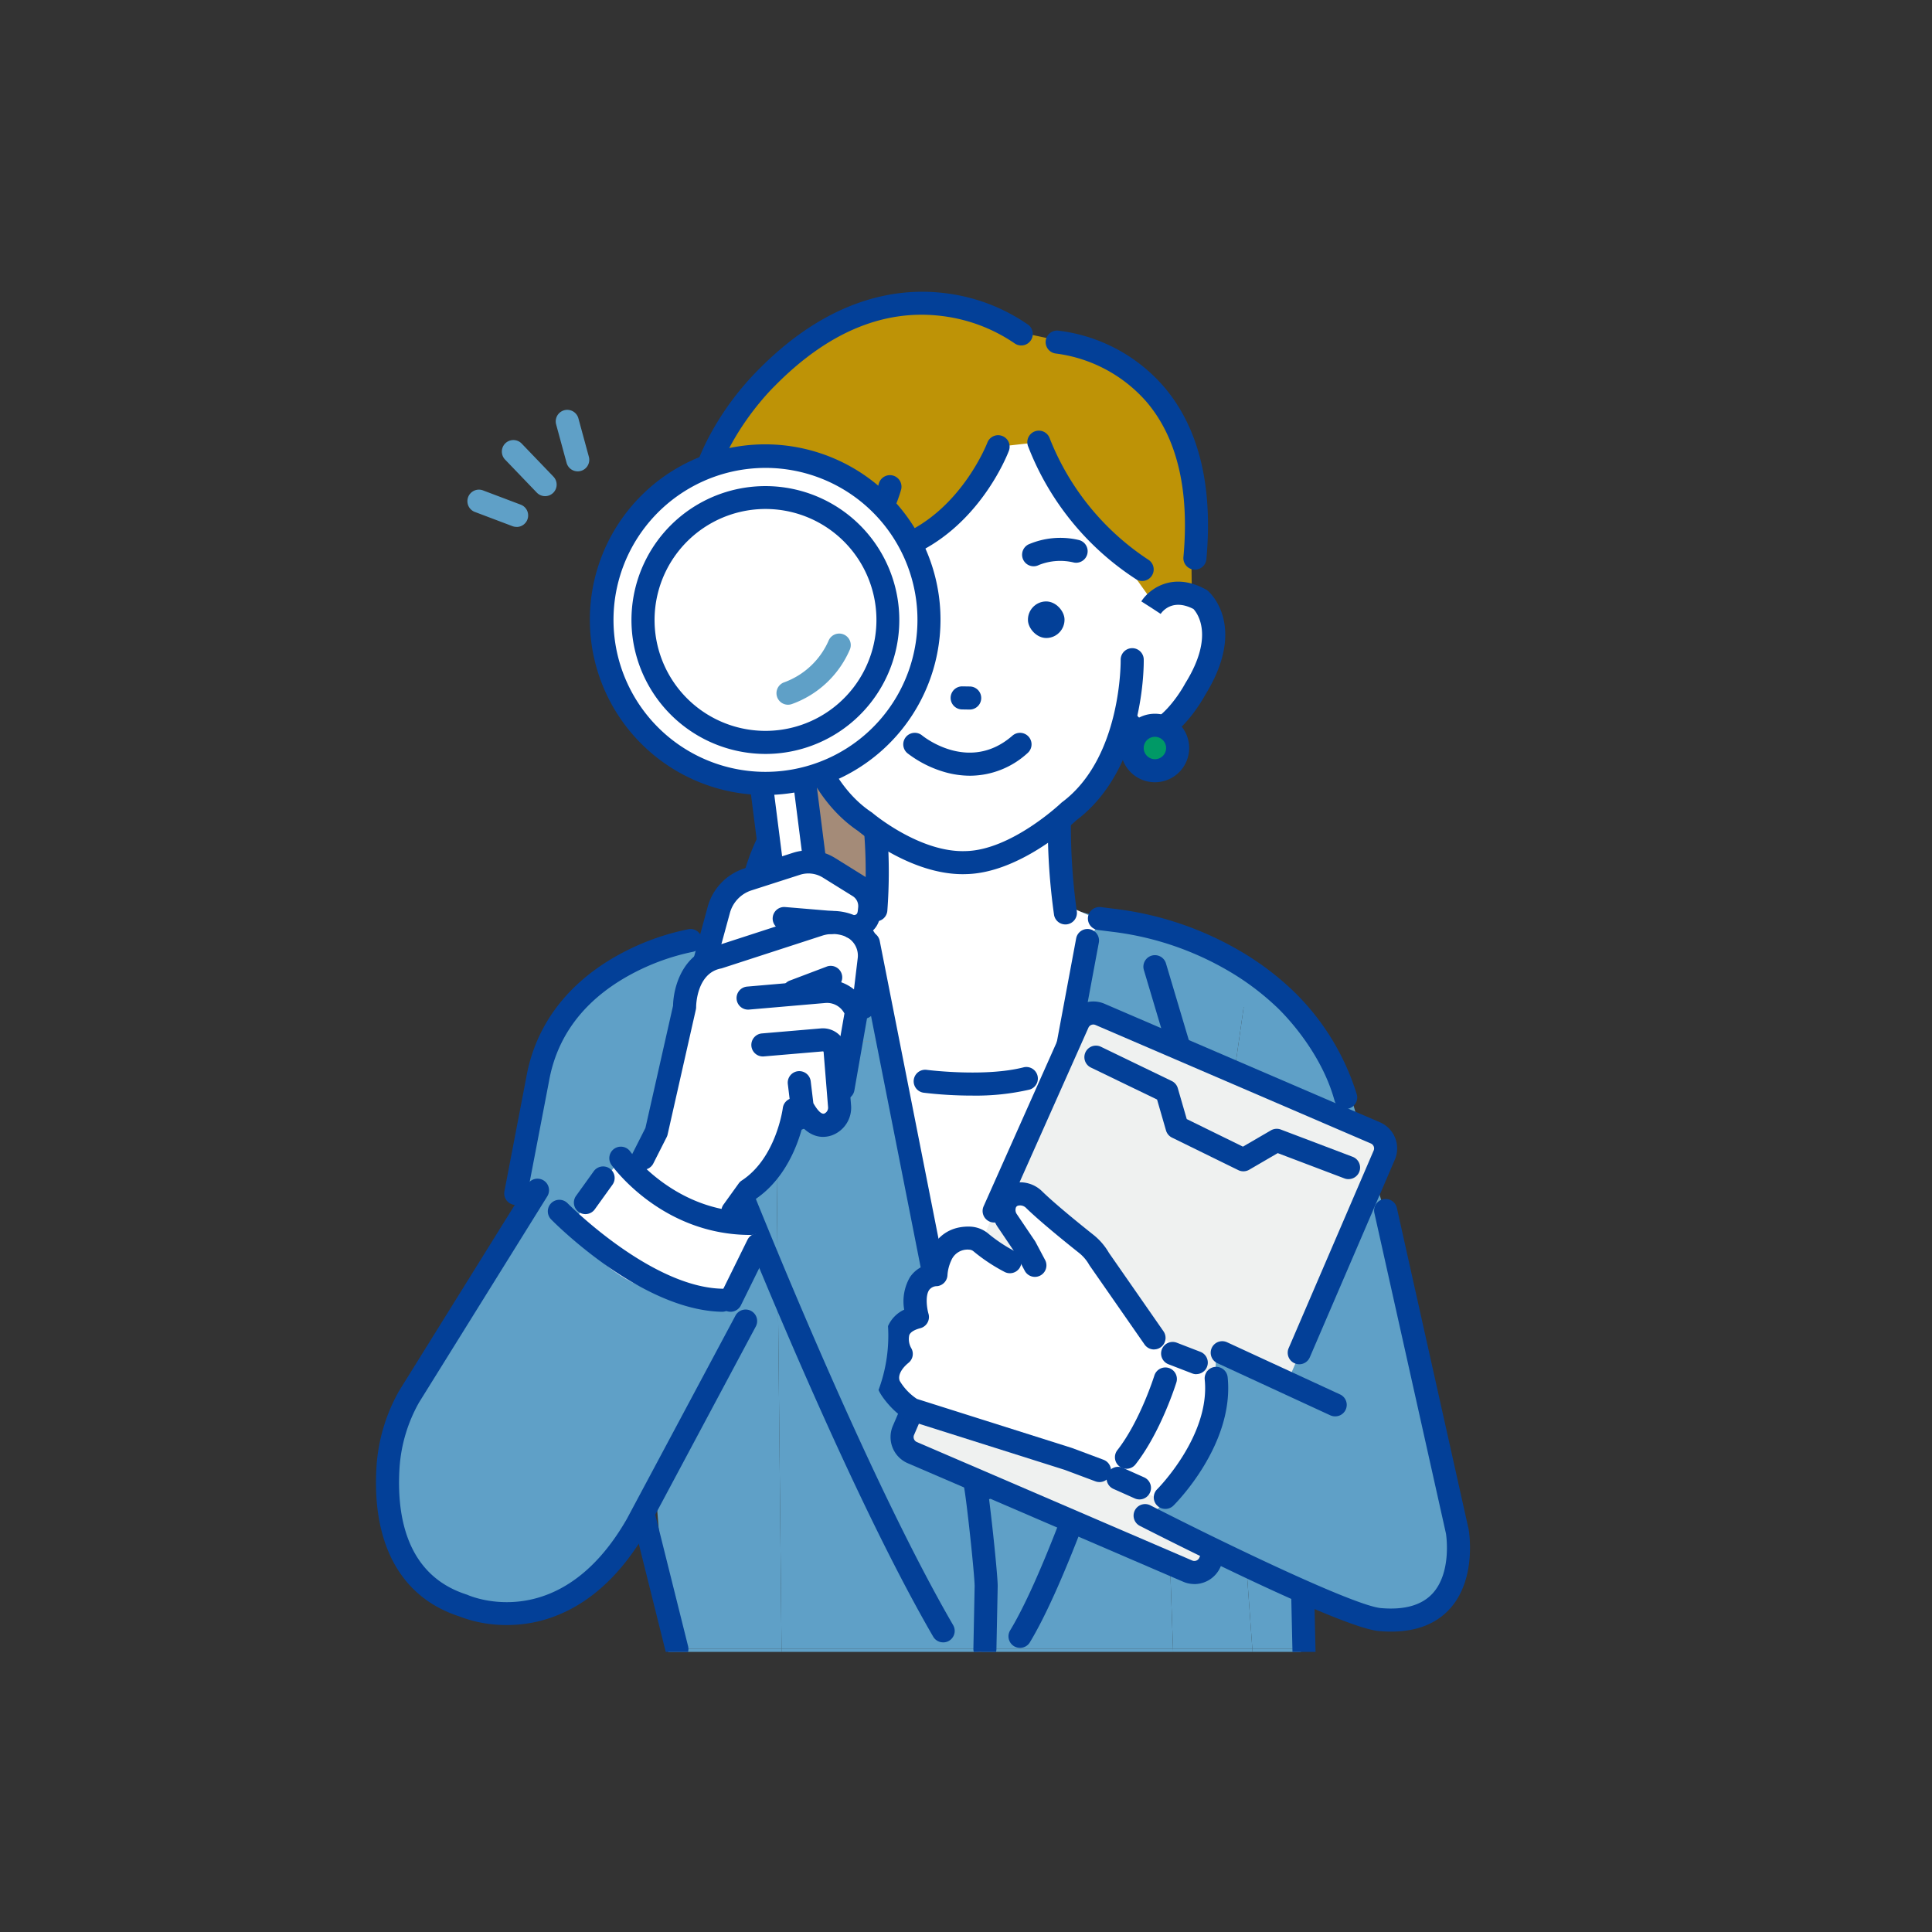 <svg xmlns="http://www.w3.org/2000/svg" xmlns:xlink="http://www.w3.org/1999/xlink" width="269" height="269" viewBox="0 0 269 269">
  <rect x="0" y="0" width="269" height="269" fill="#333333" stroke="none"/>
  <defs>
    <clipPath id="clip-path">
      <rect id="長方形_324" data-name="長方形 324" width="269" height="269" transform="translate(6593.65 2811.5)" fill="#fff" stroke="#707070" stroke-width="1" opacity="0.493"/>
    </clipPath>
    <clipPath id="clip-path-2">
      <rect id="長方形_21-2" data-name="長方形 21-2" width="201.638" height="201.638" rx="20" fill="none"/>
    </clipPath>
  </defs>
  <g id="マスクグループ_61" data-name="マスクグループ 61" transform="translate(-6593.65 -2811.5)" clip-path="url(#clip-path)">
    <g id="グループ_93" data-name="グループ 93" transform="translate(6618.331 2839.862)">
      <g id="グループ_92" data-name="グループ 92" transform="translate(0 0)" clip-path="url(#clip-path-2)">
        <g id="グループ_91" data-name="グループ 91" transform="translate(27.669 12.258)">
          <path id="パス_88" data-name="パス 88" d="M2435.42,4560s-18.918,11.67-12.781,35.447,26.356-6.4,26.356-6.4l-3.659-25.307Z" transform="translate(-2370.028 -4494.651)" fill="#a48b78"/>
          <path id="パス_89" data-name="パス 89" d="M2462.018,4668.757l8.856-59.989-25.161,1.306,13.7,67.128Z" transform="translate(-2375.585 -4505.805)" fill="#fff"/>
          <path id="パス_90" data-name="パス 90" d="M2421.473,4607.405v-.9l14.508-.752-3.239-15.879-26.879,13.875-2.7,43.621,3.354,43.085h15.806Z" transform="translate(-2365.854 -4501.484)" fill="#5fa0c7"/>
          <path id="パス_91" data-name="パス 91" d="M2426.9,4612.113l.85,83.048h27.4l-.328-16.646.287-.928-13.7-67.128-14.509.752Z" transform="translate(-2371.283 -4506.191)" fill="#5fa0c7"/>
          <path id="パス_92" data-name="パス 92" d="M2494.021,4689.817h11.043l-4.673-64.937,3.465-24.437.494.2.176-7.091-23.724-6.46-2.469,16.721,12.621-.654Z" transform="translate(-2383.044 -4500.847)" fill="#5fa0c7"/>
          <path id="パス_93" data-name="パス 93" d="M2463.468,4677.008l.189.927.328,16.646h26.636l-3.067-86.663-12.621.655-8.856,59.99Z" transform="translate(-2379.645 -4505.609)" fill="#5fa0c7"/>
          <path id="パス_94" data-name="パス 94" d="M2463.573,4698.419l-.19-.927-.286.927.328,16.646h.476Z" transform="translate(-2379.56 -4526.095)" fill="#9fa0a0"/>
          <path id="パス_95" data-name="パス 95" d="M2506.931,4627.465l4.673,64.937h6.766c-.436-23.23,5.741-81.03,5.741-81.03l-13.045-12.982-.67,4.639Z" transform="translate(-2389.585 -4503.431)" fill="#5fa0c7"/>
          <path id="パス_96" data-name="パス 96" d="M2423.322,4720.733l0-.458H2407.51l.036.458Z" transform="translate(-2366.848 -4531.305)" fill="#5fa0c7"/>
          <path id="パス_97" data-name="パス 97" d="M2455.4,4720.276H2428l0,.458h27.4Z" transform="translate(-2371.535 -4531.305)" fill="#5fa0c7"/>
          <path id="パス_98" data-name="パス 98" d="M2509.749,4720.733l-.033-.458h-11.043l.016.458Z" transform="translate(-2387.696 -4531.305)" fill="#5fa0c7"/>
          <path id="パス_99" data-name="パス 99" d="M2490.791,4720.733l-.016-.458h-26.636l.009.458Z" transform="translate(-2379.799 -4531.305)" fill="#5fa0c7"/>
          <path id="パス_100" data-name="パス 100" d="M2464.007,4720.733l-.009-.458h-.476l.009.458Z" transform="translate(-2379.657 -4531.305)" fill="#9fa0a0"/>
          <path id="パス_101" data-name="パス 101" d="M2519.763,4720.733l-.009-.458h-6.765l.033.458Z" transform="translate(-2390.97 -4531.305)" fill="#5fa0c7"/>
          <path id="パス_102" data-name="パス 102" d="M2444.207,4570l.1,11.882-3.3.774,7.776,34.587L2468.3,4616l5.28-33.255-3.08-1.262-.844-19.971Z" transform="translate(-2374.51 -4494.999)" fill="#fff"/>
          <path id="パス_103" data-name="パス 103" d="M2422.4,4502.969s-2.021,16.423.731,21.127c0,0-5.95-9.154-7.08,0,0,0,1.532,17.291,11.7,16.44,0,0,7.485,18.265,23.375,17.605,0,0,18.075-1.787,21.8-20.35,0,0,5.239,6.677,10.278-4.369,0,0,9.212-13.811-4.836-12.1l.92-17-19.307-13.335-25.95-.952Z" transform="translate(-2368.802 -4478.651)" fill="#fff"/>
          <path id="パス_104" data-name="パス 104" d="M2454.678,4497.411s-3.157,10.584-12.2,13.436l-8.846,1.334a7.582,7.582,0,0,1-5.98,5.9l-4.739,1.222-7.614,1.033s-5.164-13.261-.7-20.952c0,0,15.132-32.5,42.909-17.95l6.532,1.39s14.3,2.28,17.394,17.392l.219,18.276-5.425.556-15.885-22.274Z" transform="translate(-2368.053 -4475.828)" fill="#be9306"/>
          <path id="パス_105" data-name="パス 105" d="M2444.1,4562.32l-.823,16.271-.469,7.7,15.135,49.979,17.521-54.576-4.257-1.893-2.192-21.367Z" transform="translate(-2374.92 -4494.293)" fill="#fff"/>
          <path id="パス_106" data-name="パス 106" d="M2425.407,4618.065a1.737,1.737,0,0,1-.264-.021,1.606,1.606,0,0,1-1.321-1.847l3.072-18.547a1.605,1.605,0,0,1,3.167.525l-3.071,18.546A1.606,1.606,0,0,1,2425.407,4618.065Z" transform="translate(-2370.574 -4502.956)" fill="#3e3a39"/>
          <path id="パス_107" data-name="パス 107" d="M2447.554,4696.421a1.6,1.6,0,0,1-1.39-.8c-13.7-23.6-30.779-67.534-30.95-67.975a1.605,1.605,0,0,1,.986-2.1l16.318-5.482a1.606,1.606,0,0,1,1.023,3.044l-14.72,4.945c3.174,8.043,18.011,45.09,30.12,65.96a1.6,1.6,0,0,1-1.387,2.411Z" transform="translate(-2368.585 -4508.368)" fill="#034098"/>
          <path id="パス_108" data-name="パス 108" d="M2470.573,4697.274a1.605,1.605,0,0,1-1.372-2.437c8.246-13.624,21.682-59.77,24.437-69.4l-13.359-1.891a1.605,1.605,0,0,1,.451-3.179l15.181,2.151a1.6,1.6,0,0,1,1.321,2.021c-.644,2.3-15.88,56.423-25.283,71.958A1.6,1.6,0,0,1,2470.573,4697.274Z" transform="translate(-2380.903 -4508.455)" fill="#034098"/>
          <path id="パス_109" data-name="パス 109" d="M2500.334,4616.4a1.606,1.606,0,0,1-1.538-1.146l-5.409-18.156a1.605,1.605,0,0,1,3.077-.916l5.409,18.154a1.6,1.6,0,0,1-1.539,2.063Z" transform="translate(-2386.472 -4502.664)" fill="#034098"/>
          <path id="パス_110" data-name="パス 110" d="M2460,4619.2a56.882,56.882,0,0,1-6.75-.4,1.605,1.605,0,0,1,.417-3.184h0c.08.011,8.12,1.034,13.523-.36a1.606,1.606,0,0,1,.8,3.109A33.279,33.279,0,0,1,2460,4619.2Z" transform="translate(-2376.989 -4507.276)" fill="#034098"/>
          <path id="パス_111" data-name="パス 111" d="M2521.429,4703.945a1.6,1.6,0,0,1-1.6-1.569l-1.415-63.029a1.605,1.605,0,0,1,3.21-.072l1.415,63.029a1.607,1.607,0,0,1-1.569,1.641Z" transform="translate(-2392.209 -4512.421)" fill="#034098"/>
          <path id="パス_112" data-name="パス 112" d="M2407.235,4715.8a1.606,1.606,0,0,1-1.557-1.217l-4.719-18.907a1.605,1.605,0,1,1,3.115-.778l4.719,18.907a1.609,1.609,0,0,1-1.559,2Z" transform="translate(-2365.339 -4525.223)" fill="#034098"/>
          <path id="パス_113" data-name="パス 113" d="M2478.514,4584.861a1.6,1.6,0,0,1-1.574-1.3,88.106,88.106,0,0,1-.873-12.7,1.605,1.605,0,1,1,3.211,0,86.913,86.913,0,0,0,.815,12.093,1.607,1.607,0,0,1-1.578,1.909Z" transform="translate(-2382.527 -4496.769)" fill="#034098"/>
          <path id="パス_114" data-name="パス 114" d="M2453.373,4571.077c-7.1,0-13.717-5.316-14.544-6-6.281-4.224-8.982-11.845-10.141-17.506a1.606,1.606,0,0,1,3.147-.643c.853,4.169,3.138,11.73,8.85,15.527l.08.054.073.062c.063.056,6.563,5.516,12.915,5.293h.025c6.358-.126,13.223-6.623,13.292-6.689l.07-.068.08-.059c8.318-6.215,8.153-19.692,8.15-19.827a1.606,1.606,0,0,1,3.211-.063c.011.618.183,15.193-9.362,22.4-.854.8-8.06,7.36-15.365,7.51C2453.693,4571.074,2453.533,4571.077,2453.373,4571.077Z" transform="translate(-2371.684 -4489.982)" fill="#034098"/>
          <path id="パス_115" data-name="パス 115" d="M2492.641,4550.291a5.046,5.046,0,0,1-4.134-2.38,1.605,1.605,0,0,1,2.592-1.894c.815,1.115,1.426,1.074,1.625,1.061,1.7-.112,4.091-3.166,5.251-5.3l.046-.078c4.037-6.522,1.65-9.686,1.1-10.282-2.891-1.494-4.306.3-4.564.682l-1.342-.88-1.354-.864c1.08-1.693,4.354-4.218,9-1.649l.14.077.122.1c.231.2,5.56,4.889-.344,14.464-.469.855-3.79,6.656-7.833,6.929C2492.845,4550.287,2492.745,4550.291,2492.641,4550.291Z" transform="translate(-2385.301 -4487.244)" fill="#034098"/>
          <path id="パス_116" data-name="パス 116" d="M2423.95,4550.291c-.1,0-.2,0-.3-.011-4.042-.273-7.365-6.074-7.834-6.929-5.9-9.575-.573-14.269-.343-14.464l.122-.1.14-.077c4.643-2.57,7.916-.045,9,1.649l-2.706,1.727.01.017c-.257-.382-1.673-2.176-4.564-.681-.551.6-2.938,3.759,1.1,10.282l.046.081c1.159,2.131,3.555,5.184,5.25,5.3.2.014.81.053,1.625-1.061a1.605,1.605,0,0,1,2.592,1.894A5.046,5.046,0,0,1,2423.95,4550.291Z" transform="translate(-2368.114 -4487.244)" fill="#3e3a39"/>
          <path id="パス_117" data-name="パス 117" d="M2473.028,4523.669a1.608,1.608,0,0,1-.728-3.039,11.192,11.192,0,0,1,6.971-.631,1.6,1.6,0,1,1-.647,3.144,8.011,8.011,0,0,0-4.866.349A1.606,1.606,0,0,1,2473.028,4523.669Z" transform="translate(-2381.465 -4485.443)" fill="#034098"/>
          <path id="パス_118" data-name="パス 118" d="M2461.167,4549.74h-.025l-1.037-.017a1.6,1.6,0,1,1,.05-3.209l1.037.016a1.605,1.605,0,0,1-.024,3.21Z" transform="translate(-2378.515 -4491.567)" fill="#034098"/>
          <rect id="長方形_81" data-name="長方形 81" width="5.094" height="5.094" rx="2.547" transform="translate(90.705 43.19) rotate(-1.574)" fill="#034098"/>
          <rect id="長方形_82" data-name="長方形 82" width="5.094" height="5.094" rx="2.547" transform="matrix(1, -0.027, 0.027, 1, 67.117, 43.837)" fill="#3e3a39"/>
          <path id="パス_119" data-name="パス 119" d="M2444.547,4584.851c-.052,0-.105,0-.157-.007a1.607,1.607,0,0,1-1.443-1.754,69.951,69.951,0,0,0,0-10.27,1.605,1.605,0,0,1,3.2-.256,71.968,71.968,0,0,1,0,10.836A1.606,1.606,0,0,1,2444.547,4584.851Z" transform="translate(-2374.951 -4497.187)" fill="#034098"/>
          <path id="パス_120" data-name="パス 120" d="M2449.345,4518.314a1.606,1.606,0,0,1-.589-3.1c8.706-3.432,12.377-12.9,12.414-13a1.6,1.6,0,0,1,3,1.129c-.166.444-4.182,10.891-14.241,14.854A1.587,1.587,0,0,1,2449.345,4518.314Z" transform="translate(-2376.048 -4481.2)" fill="#034098"/>
          <path id="パス_121" data-name="パス 121" d="M2431.585,4526.708a1.606,1.606,0,0,1-.728-3.038c8.384-4.251,11.113-14,11.14-14.1a1.605,1.605,0,0,1,3.1.842c-.124.457-3.144,11.234-12.786,16.125A1.6,1.6,0,0,1,2431.585,4526.708Z" transform="translate(-2371.986 -4482.848)" fill="#034098"/>
          <path id="パス_122" data-name="パス 122" d="M2488.354,4521.282a1.6,1.6,0,0,1-.855-.248,38.63,38.63,0,0,1-15.048-18.561,1.605,1.605,0,0,1,3.042-1.028h0a36.012,36.012,0,0,0,13.72,16.874,1.605,1.605,0,0,1-.858,2.963Z" transform="translate(-2381.68 -4481.012)" fill="#034098"/>
          <path id="パス_123" data-name="パス 123" d="M2413.4,4515.547a1.605,1.605,0,0,1-1.5-1.046c-2.257-6.06-1.405-12.915,2.462-19.823a39.633,39.633,0,0,1,6.461-8.557c10.135-10.286,19.792-11.458,26.108-10.63a25.612,25.612,0,0,1,11.494,4.414,1.606,1.606,0,0,1-1.959,2.544,22.792,22.792,0,0,0-10.1-3.793c-8.093-1.006-15.92,2.268-23.271,9.734l-.038.038c-.128.122-12.816,12.417-8.147,24.953a1.607,1.607,0,0,1-1.5,2.166Z" transform="translate(-2367.568 -4475.276)" fill="#034098"/>
          <path id="パス_124" data-name="パス 124" d="M2496.443,4515.567c-.048,0-.1,0-.147-.006a1.6,1.6,0,0,1-1.453-1.744c.849-9.327-.876-16.6-5.129-21.6a20.145,20.145,0,0,0-12.624-6.737,1.605,1.605,0,0,1,.219-3.2,23.054,23.054,0,0,1,14.814,7.817c4.859,5.693,6.85,13.774,5.917,24.019A1.6,1.6,0,0,1,2496.443,4515.567Z" transform="translate(-2382.419 -4476.875)" fill="#034098"/>
          <path id="パス_125" data-name="パス 125" d="M2412.632,4601.994a1.605,1.605,0,0,1-.78-3.009l21.525-11.936a1.605,1.605,0,1,1,1.558,2.807l-21.526,11.937A1.605,1.605,0,0,1,2412.632,4601.994Z" transform="translate(-2367.652 -4500.792)" fill="#3e3a39"/>
          <path id="パス_126" data-name="パス 126" d="M2464.309,4669.8a1.576,1.576,0,0,1-.3-.028,1.6,1.6,0,0,1-1.283-1.871l14.231-76.279a1.605,1.605,0,1,1,3.156.588l-14.231,76.278A1.607,1.607,0,0,1,2464.309,4669.8Z" transform="translate(-2379.469 -4501.584)" fill="#034098"/>
          <path id="パス_127" data-name="パス 127" d="M2421.526,4591.478a1.606,1.606,0,0,1-1.593-1.425c-1.98-17.474,7.9-25.753,8.322-26.1a1.605,1.605,0,0,1,2.034,2.484,20.074,20.074,0,0,0-4.266,5.7,29.853,29.853,0,0,0-2.9,17.556,1.606,1.606,0,0,1-1.415,1.775A1.546,1.546,0,0,1,2421.526,4591.478Z" transform="translate(-2369.629 -4495.474)" fill="#034098"/>
          <path id="パス_128" data-name="パス 128" d="M2459.426,4692.262h-.032a1.606,1.606,0,0,1-1.572-1.638l.175-8.754c-.048-1.97-1.125-11.976-1.491-13.827l-14.874-75.345a1.605,1.605,0,0,1,3.15-.622l14.874,75.345c.395,2,1.512,12.376,1.552,14.417,0,.021,0,.042,0,.063l-.177,8.788A1.605,1.605,0,0,1,2459.426,4692.262Z" transform="translate(-2374.644 -4501.693)" fill="#034098"/>
          <g id="グループ_82" data-name="グループ 82" transform="translate(49.969 58.793)">
            <circle id="楕円形_9" data-name="楕円形 9" cx="3.164" cy="3.164" r="3.164" transform="translate(1.605 1.605)" fill="#fff"/>
            <path id="パス_129" data-name="パス 129" d="M2424.347,4561.04a4.769,4.769,0,1,1,4.77-4.769A4.774,4.774,0,0,1,2424.347,4561.04Zm0-6.329a1.559,1.559,0,1,0,1.559,1.56A1.561,1.561,0,0,0,2424.347,4554.711Z" transform="translate(-2419.577 -4551.501)" fill="#3e3a39"/>
          </g>
          <g id="グループ_83" data-name="グループ 83" transform="translate(103.684 58.757)">
            <circle id="楕円形_10" data-name="楕円形 10" cx="3.164" cy="3.164" r="3.164" transform="translate(0.642 3.041) rotate(-22.271)" fill="#096"/>
            <path id="パス_130" data-name="パス 130" d="M2493.988,4560.994a4.77,4.77,0,1,1,4.769-4.77A4.775,4.775,0,0,1,2493.988,4560.994Zm0-6.328a1.559,1.559,0,1,0,1.559,1.559A1.561,1.561,0,0,0,2493.988,4554.666Z" transform="translate(-2489.218 -4551.454)" fill="#034098"/>
          </g>
          <path id="パス_131" data-name="パス 131" d="M2522.538,4617.285l-11.525,67.475,15.772,7.414a10.6,10.6,0,0,0,12.678-2.689c1.878-2.274,3-5.579,1.774-10.334L2531.7,4638.4l-5.771-19.721Z" transform="translate(-2390.518 -4507.753)" fill="#5fa0c7"/>
          <g id="グループ_85" data-name="グループ 85" transform="translate(69.627 85.664)">
            <path id="パス_132" data-name="パス 132" d="M2511.818,4656.689l-.085,0a1.606,1.606,0,0,1-1.519-1.687l.662-12.664a1.724,1.724,0,0,1,.022-.193l2.243-12.791a1.605,1.605,0,1,1,3.162.555l-2.226,12.7-.658,12.565A1.606,1.606,0,0,1,2511.818,4656.689Z" transform="translate(-2459.963 -4595.873)" fill="#3e3a39"/>
            <g id="グループ_84" data-name="グループ 84" transform="translate(19.983 39.813)">
              <path id="パス_133" data-name="パス 133" d="M2487.26,4652.758l-13.044-3.979a3.314,3.314,0,0,1-2.881-2.99l-.352-4.076a3.459,3.459,0,0,1,3.648-3.75l24.588,1.437a1.605,1.605,0,1,1-.188,3.205l-24.587-1.437a.25.25,0,0,0-.262.271l.351,4.076a.089.089,0,0,0,.083.081l.194.011,12.5,3.812,9.379-2.56.382-2.517a1.605,1.605,0,0,1,3.174.482l-.438,2.886a2.724,2.724,0,0,1-2.541,2.32Z" transform="translate(-2470.971 -4637.957)" fill="#3e3a39"/>
              <path id="パス_134" data-name="パス 134" d="M2491.769,4670.572l-.085,0a1.6,1.6,0,0,1-1.52-1.687c.274-5.308.244-12.954.243-13.03a1.608,1.608,0,0,1,1.6-1.614h.007a1.606,1.606,0,0,1,1.6,1.6c0,.077.033,7.813-.247,13.211A1.607,1.607,0,0,1,2491.769,4670.572Z" transform="translate(-2475.36 -4641.68)" fill="#3e3a39"/>
              <path id="パス_135" data-name="パス 135" d="M2475.283,4672.419a1.606,1.606,0,0,1-1.321-.69,3.707,3.707,0,0,1-.664-2.277c.128-3.121.061-10.872.021-15.5-.013-1.576-.024-2.818-.024-3.482a1.605,1.605,0,1,1,3.211,0c0,.649.01,1.887.024,3.454.04,4.662.107,12.462-.024,15.662a.509.509,0,0,0,.095.317,1.6,1.6,0,0,1-1.318,2.52Z" transform="translate(-2471.503 -4640.45)" fill="#3e3a39"/>
            </g>
            <path id="パス_136" data-name="パス 136" d="M2452.788,4668.454l35.048,13.97c4.3,1.851,5.7-2.451,7.555-6.752l20.741-47.625c1.851-4.3-1.315-7.138-5.617-8.988l-27.093-11.655c-4.3-1.851-8.774-2.672-10.625,1.629l-20.076,48.284C2450.871,4661.617,2448.486,4666.6,2452.788,4668.454Z" transform="translate(-2446.278 -4590.813)" fill="#eff1f0"/>
            <path id="パス_137" data-name="パス 137" d="M2489.982,4699.923a3.954,3.954,0,0,1-1.563-.323l-38.347-16.5a3.961,3.961,0,0,1-2.072-5.2l2.635-6.125a1.605,1.605,0,1,1,2.949,1.269l-2.635,6.124a.749.749,0,0,0,.391.983l38.348,16.5a.75.75,0,0,0,.982-.392l1.987-4.621a1.605,1.605,0,1,1,2.949,1.27l-1.986,4.621a3.97,3.97,0,0,1-3.638,2.4Z" transform="translate(-2445.661 -4605.655)" fill="#034098"/>
            <path id="パス_138" data-name="パス 138" d="M2508.386,4653.908a1.607,1.607,0,0,1-1.473-2.24l11.838-27.519a.751.751,0,0,0-.391-.983l-38.348-16.5a.746.746,0,0,0-.982.392l-11.639,26.126a1.606,1.606,0,1,1-2.933-1.307l11.631-26.107a3.956,3.956,0,0,1,5.192-2.052l38.347,16.5a3.958,3.958,0,0,1,2.071,5.2l-11.839,27.519A1.6,1.6,0,0,1,2508.386,4653.908Z" transform="translate(-2449.467 -4590.24)" fill="#034098"/>
            <path id="パス_139" data-name="パス 139" d="M2519.452,4629.957a1.588,1.588,0,0,1-.569-.1l-9.29-3.524-3.979,2.317a1.608,1.608,0,0,1-1.514.052l-9.232-4.529a1.607,1.607,0,0,1-.835-1l-1.243-4.3-9.214-4.454a1.605,1.605,0,1,1,1.4-2.891l9.858,4.766a1.606,1.606,0,0,1,.843,1l1.245,4.3,7.823,3.838,3.9-2.268a1.607,1.607,0,0,1,1.377-.113l10,3.795a1.606,1.606,0,0,1-.569,3.107Z" transform="translate(-2453.664 -4592.064)" fill="#034098"/>
            <path id="パス_140" data-name="パス 140" d="M2482.213,4655.254l-6.319-9.314s-7.182-5.933-10.105-7.733c0,0-2.7-1.1-2.482,2.888l3.022,4.476,1.327,2.5-1.492-.146c-3.753-2.076-6.488-3.53-6.488-3.53-5.623-1.071-5.8,4.964-5.8,4.964-4.223.432-2.578,5.9-2.578,5.9-4.53,1.169-2.255,5.129-2.255,5.129-1.636,1.334-2.273,3-1.679,4.4.429,1.011,2.389,3.132,3.435,3.415l22.01,6.018,10.178,3.734,5.98-16.905Z" transform="translate(-2445.539 -4598.169)" fill="#fff"/>
            <path id="パス_141" data-name="パス 141" d="M2476.166,4679.6a1.592,1.592,0,0,1-.562-.1l-4.277-1.6-21.464-6.79c-1.727-.5-3.946-3.129-4.453-4.329a21.723,21.723,0,0,0,1.318-8.895,4.538,4.538,0,0,1,2.252-2.288,6.719,6.719,0,0,1,.794-4.511,4.288,4.288,0,0,1,2.166-1.671c.465-2.385,2.118-5.481,6.165-5.384a4.2,4.2,0,0,1,2.671,1.048,21.35,21.35,0,0,0,3.7,2.433,1.605,1.605,0,1,1-1.554,2.81,24.389,24.389,0,0,1-4.272-2.834.982.982,0,0,0-.622-.247,2.448,2.448,0,0,0-2.5,1.515,5.727,5.727,0,0,0-.522,2.026,1.614,1.614,0,0,1-1.442,1.541,1.354,1.354,0,0,0-1.115.542c-.555.826-.3,2.581-.086,3.3a1.611,1.611,0,0,1-1.137,2.012c-.577.148-1.312.434-1.533.946a2.542,2.542,0,0,0,.275,1.84,1.591,1.591,0,0,1-.384,2.032c-1.049.855-1.515,1.826-1.216,2.531a7.8,7.8,0,0,0,2.392,2.5l.049.014,21.527,6.812c.027.008.053.018.079.028l4.315,1.614a1.605,1.605,0,0,1-.562,3.109Zm-25.425-11.58h0Z" transform="translate(-2445.063 -4599.531)" fill="#034098"/>
            <path id="パス_142" data-name="パス 142" d="M2488.572,4659.315a1.605,1.605,0,0,1-1.32-.689l-7.642-10.987a1.313,1.313,0,0,1-.079-.125,5.7,5.7,0,0,0-1.415-1.652c-1.921-1.527-5.432-4.369-7.354-6.243a1.169,1.169,0,0,0-1.056-.339.444.444,0,0,0-.394.364,1.014,1.014,0,0,0,.166.85l2.509,3.716a1.689,1.689,0,0,1,.087.145l1.327,2.5a1.6,1.6,0,1,1-2.835,1.5l-1.288-2.424-2.461-3.646a4.187,4.187,0,0,1-.567-3.608,3.621,3.621,0,0,1,2.735-2.53,4.347,4.347,0,0,1,4.019,1.167c1.889,1.842,5.6,4.829,7.111,6.028a8.868,8.868,0,0,1,2.171,2.515l7.6,10.93a1.606,1.606,0,0,1-1.316,2.522Z" transform="translate(-2449.866 -4597.708)" fill="#034098"/>
            <path id="パス_143" data-name="パス 143" d="M2502.414,4670.407l-1.8,8.946-5.031,8.471-6.829-3.5s8.164-11.037,7.6-17.382Z" transform="translate(-2455.056 -4604.772)" fill="#fff"/>
            <path id="パス_144" data-name="パス 144" d="M2489.788,4683.568a1.606,1.606,0,0,1-1.263-2.595c3.154-4.029,5.129-10.32,5.148-10.382a1.605,1.605,0,1,1,3.067.951c-.087.281-2.174,6.922-5.687,11.41A1.6,1.6,0,0,1,2489.788,4683.568Z" transform="translate(-2454.925 -4605.348)" fill="#034098"/>
            <path id="パス_145" data-name="パス 145" d="M2501.425,4669.348a1.577,1.577,0,0,1-.578-.109l-3.3-1.274a1.606,1.606,0,1,1,1.158-3l3.3,1.274a1.606,1.606,0,0,1-.579,3.1Z" transform="translate(-2456.832 -4604.297)" fill="#034098"/>
            <path id="パス_146" data-name="パス 146" d="M2491.253,4691.938a1.6,1.6,0,0,1-.654-.141l-2.972-1.328a1.6,1.6,0,1,1,1.309-2.931l2.973,1.328a1.606,1.606,0,0,1-.656,3.072Z" transform="translate(-2454.58 -4609.45)" fill="#034098"/>
            <path id="パス_147" data-name="パス 147" d="M2519.188,4614.456a1.6,1.6,0,0,1-1.547-1.178c-2.09-7.574-8.088-13.046-8.148-13.1l-.03-.026a36.606,36.606,0,0,0-5.433-4.214,41.982,41.982,0,0,0-17.324-6.146l-1.994-.25a1.606,1.606,0,0,1,.4-3.187l1.995.25a45.23,45.23,0,0,1,18.655,6.627,39.865,39.865,0,0,1,5.9,4.574,33.953,33.953,0,0,1,9.081,14.62,1.6,1.6,0,0,1-1.121,1.974A1.582,1.582,0,0,1,2519.188,4614.456Z" transform="translate(-2453.81 -4586.339)" fill="#034098"/>
            <path id="パス_148" data-name="パス 148" d="M2520.606,4701.741l-26.846-11.529s9.487-7.536,9.8-23.269l21.586,9.176S2530.7,4697.01,2520.606,4701.741Z" transform="translate(-2456.201 -4604.772)" fill="#5fa0c7"/>
            <path id="パス_149" data-name="パス 149" d="M2496.812,4689.129a1.6,1.6,0,0,1-1.131-2.745h0c.074-.074,7.406-7.462,6.611-15.264a1.605,1.605,0,1,1,3.194-.325c.952,9.342-7.2,17.526-7.545,17.87A1.6,1.6,0,0,1,2496.812,4689.129Z" transform="translate(-2456.531 -4605.323)" fill="#034098"/>
            <path id="パス_150" data-name="パス 150" d="M2522.788,4675.186a1.594,1.594,0,0,1-.672-.148l-15.711-7.254a1.605,1.605,0,0,1,1.346-2.915l15.71,7.254a1.6,1.6,0,0,1-.673,3.063Z" transform="translate(-2458.879 -4604.265)" fill="#034098"/>
            <path id="パス_151" data-name="パス 151" d="M2527.4,4699.283q-.81,0-1.675-.076c-5.421-.471-30.432-13.187-33.267-14.633a1.606,1.606,0,1,1,1.461-2.86c10.906,5.573,28.452,13.979,32.085,14.295,3.26.285,5.673-.4,7.174-2.027,2.641-2.864,1.943-7.905,1.875-8.344L2525.086,4641a1.605,1.605,0,1,1,3.133-.7l9.979,44.689c.007.025.011.05.016.075.048.28,1.156,6.927-2.659,11.084C2533.638,4698.231,2530.9,4699.283,2527.4,4699.283Z" transform="translate(-2455.702 -4598.391)" fill="#034098"/>
          </g>
          <g id="グループ_90" data-name="グループ 90" transform="translate(0 16.446)">
            <rect id="長方形_83" data-name="長方形 83" width="4.075" height="4.075" rx="2.037" transform="translate(70.244 27.031) rotate(-0.74)" fill="#3e3a39"/>
            <path id="パス_152" data-name="パス 152" d="M2425.577,4527.389a1.6,1.6,0,0,1-1.339-.719c-4.746-7.154-1.553-19.838-1.416-20.375a1.605,1.605,0,1,1,3.109.8c-.042.166-2.964,11.851.982,17.8a1.606,1.606,0,0,1-1.337,2.493Z" transform="translate(-2370.081 -4498.541)" fill="#3e3a39"/>
            <path id="パス_153" data-name="パス 153" d="M2432.169,4529.048a1.6,1.6,0,0,1-1.6-1.57c-.212-9.415,2.431-14.132,2.544-14.327a1.6,1.6,0,0,1,2.788,1.59c-.043.08-2.312,4.277-2.123,12.664a1.6,1.6,0,0,1-1.568,1.642Z" transform="translate(-2372.118 -4500.2)" fill="#3e3a39"/>
            <path id="パス_154" data-name="パス 154" d="M2429.19,4550.336l-.107,0c-3.329-.09-6.114-4.41-6.7-5.387-5.137-7.619-.864-11.691-.679-11.86a1.525,1.525,0,0,1,.254-.191c3.809-2.309,6.655-.283,7.628,1.111l-2.634,1.837.016.022c-.265-.353-1.257-1.385-3.159-.334-.418.526-1.927,2.95,1.258,7.652.018.026.034.052.05.078.958,1.6,2.9,3.833,4.055,3.862.116,0,.463.012.97-.744a1.606,1.606,0,0,1,2.666,1.791A4.281,4.281,0,0,1,2429.19,4550.336Z" transform="translate(-2369.672 -4504.66)" fill="#3e3a39"/>
            <g id="グループ_86" data-name="グループ 86" transform="translate(12.786)">
              <path id="パス_155" data-name="パス 155" d="M2383.536,4509.859a1.6,1.6,0,0,1-1.158-.492l-4.417-4.6a1.605,1.605,0,1,1,2.315-2.225l4.418,4.6a1.605,1.605,0,0,1-1.158,2.717Z" transform="translate(-2372.774 -4497.845)" fill="#5fa0c7"/>
              <path id="パス_156" data-name="パス 156" d="M2390.3,4505.162a1.607,1.607,0,0,1-1.548-1.184l-1.456-5.352a1.606,1.606,0,0,1,3.1-.844l1.457,5.352a1.607,1.607,0,0,1-1.55,2.027Z" transform="translate(-2374.999 -4496.599)" fill="#5fa0c7"/>
              <path id="パス_157" data-name="パス 157" d="M2378.163,4516.194a1.611,1.611,0,0,1-.568-.1l-5.187-1.961a1.605,1.605,0,1,1,1.135-3l5.188,1.962a1.605,1.605,0,0,1-.568,3.107Z" transform="translate(-2371.369 -4499.897)" fill="#5fa0c7"/>
            </g>
            <g id="グループ_87" data-name="グループ 87" transform="translate(50.867 14.098)">
              <path id="パス_158" data-name="パス 158" d="M2426.358,4529.949a1.6,1.6,0,0,1-1.339-.718,14.9,14.9,0,0,1-2.24-5.734,1.605,1.605,0,1,1,3.163-.548,11.718,11.718,0,0,0,1.753,4.508,1.605,1.605,0,0,1-1.337,2.493Z" transform="translate(-2421.201 -4516.418)" fill="#3e3a39"/>
              <path id="パス_159" data-name="パス 159" d="M2423.156,4518.158l5.692-1.433s1.322,25.474,5.453,31.5C2434.3,4548.224,2425.346,4545.074,2423.156,4518.158Z" transform="translate(-2421.293 -4515.299)" fill="#9fa0a0"/>
              <path id="パス_160" data-name="パス 160" d="M2433.748,4549.408a1.6,1.6,0,0,1-1.11-.446c-8.951-8.582-11.767-29.054-11.883-29.922a1.605,1.605,0,0,1,3.183-.424,83.664,83.664,0,0,0,5.242,19.185,124.9,124.9,0,0,1-2.875-21.236,1.605,1.605,0,0,1,3.207-.163c.937,18.521,5.682,30.688,5.73,30.809a1.6,1.6,0,0,1-1.493,2.2Z" transform="translate(-2420.74 -4514.878)" fill="#3e3a39"/>
            </g>
            <g id="グループ_88" data-name="グループ 88" transform="translate(51.825 47.842)">
              <path id="パス_161" data-name="パス 161" d="M2430.014,4560.708l2.918,22.95a3.042,3.042,0,1,1-5.971.758l-2.9-22.772Z" transform="translate(-2422.459 -4559.103)" fill="#fff"/>
              <path id="パス_162" data-name="パス 162" d="M2429.587,4588.644a4.49,4.49,0,0,1-2.99-1.176,5.363,5.363,0,0,1-1.706-3.325l-2.9-22.772a1.6,1.6,0,0,1,1.344-1.789l5.949-.937a1.605,1.605,0,0,1,1.842,1.384l2.918,22.95a4.874,4.874,0,0,1-3.937,5.63A4.026,4.026,0,0,1,2429.587,4588.644Zm-4.209-26.133,2.7,21.228a2.187,2.187,0,0,0,.665,1.341,1.251,1.251,0,0,0,.965.345,1.718,1.718,0,0,0,1.156-2.042l-2.709-21.31Z" transform="translate(-2421.983 -4558.625)" fill="#034098"/>
            </g>
            <g id="グループ_89" data-name="グループ 89" transform="translate(29.855 4.87)">
              <circle id="楕円形_11" data-name="楕円形 11" cx="22.768" cy="22.768" r="22.768" transform="translate(1.609 1.609)" fill="#fff"/>
              <path id="パス_163" data-name="パス 163" d="M2417.827,4551.667a24.411,24.411,0,1,1,3.124-.2A24.588,24.588,0,0,1,2417.827,4551.667Zm.094-45.543a21.515,21.515,0,0,0-2.713.171,21.163,21.163,0,0,0-18.325,23.663h0a21.161,21.161,0,1,0,21.038-23.834Z" transform="translate(-2393.499 -4502.913)" fill="#034098"/>
            </g>
            <path id="パス_164" data-name="パス 164" d="M2419.558,4547.645a18.684,18.684,0,0,1-18.5-16.306h0a18.646,18.646,0,1,1,18.5,16.306Zm-15.31-16.711a15.447,15.447,0,1,0,13.376-17.272,15.464,15.464,0,0,0-13.376,17.272Z" transform="translate(-2365.339 -4499.737)" fill="#034098"/>
            <path id="パス_165" data-name="パス 165" d="M2428.69,4546.892a1.606,1.606,0,0,1-.489-3.135,10.779,10.779,0,0,0,6.127-5.751,1.605,1.605,0,0,1,2.991,1.166,13.869,13.869,0,0,1-8.139,7.644A1.646,1.646,0,0,1,2428.69,4546.892Z" transform="translate(-2371.324 -4505.836)" fill="#5fa0c7"/>
            <path id="パス_166" data-name="パス 166" d="M2382.191,4639.086l-1.861-13.012,5.768-22.313a31.613,31.613,0,0,1,22.605-12.514l12.132,11.078-17.755,33.991Z" transform="translate(-2360.633 -4518.244)" fill="#5fa0c7"/>
            <path id="パス_167" data-name="パス 167" d="M2404.194,4617.033l4.351-21.381,3.11-4.253,2.383-8.87,11.324-4.834,6.988,3.771s2.5,2.15,0,5.052l1.735,2.984-2.046,9.5-.489,7.241-1.451,5.026-1.554,2.883a10.114,10.114,0,0,1-4.268-1.129,14.471,14.471,0,0,1-7.315,10.776l-3.988,5.547-12.848-5.1Z" transform="translate(-2365.159 -4515.145)" fill="#fff"/>
            <path id="パス_168" data-name="パス 168" d="M2406.831,4651.665l-1.048,9.007-21.372,31.946s-18.949,13.161-26.586-7.409c0,0-2.816-11.127,2.1-19.022l17.867-28.722,12.719,12.284Z" transform="translate(-2355.302 -4528.814)" fill="#5fa0c7"/>
            <path id="パス_169" data-name="パス 169" d="M2402.517,4623.09a1.605,1.605,0,0,1-1.431-2.331l1.767-3.487,3.848-17.027c.046-2.57,1.323-7.335,5.934-8.308l13.858-4.5a7.9,7.9,0,0,1,5.273.145,6.106,6.106,0,0,1,3.834,6.436l-.8,6.667a1.606,1.606,0,0,1-3.189-.38l.8-6.668a2.9,2.9,0,0,0-1.8-3.061,4.679,4.679,0,0,0-3.122-.086l-13.945,4.531a1.345,1.345,0,0,1-.186.048c-3.435.677-3.445,5.305-3.444,5.352a1.623,1.623,0,0,1-.039.365l-3.931,17.39a1.593,1.593,0,0,1-.133.371l-1.857,3.665A1.605,1.605,0,0,1,2402.517,4623.09Z" transform="translate(-2365.339 -4517.285)" fill="#034098"/>
            <path id="パス_170" data-name="パス 170" d="M2413.718,4593.035a1.586,1.586,0,0,1-.424-.056,1.606,1.606,0,0,1-1.127-1.971l1.912-7.011a7.762,7.762,0,0,1,5.131-5.366l6.741-2.168a7.026,7.026,0,0,1,5.871.723l4.116,2.56a4.869,4.869,0,0,1,2.3,4.548l-.009.089c-.117,1.234-.334,3.532-3.764,4.005a1.606,1.606,0,1,1-.439-3.181c.912-.125.912-.125,1.007-1.127l.009-.091a1.642,1.642,0,0,0-.8-1.517l-4.116-2.559a3.818,3.818,0,0,0-3.193-.393l-6.741,2.167a4.564,4.564,0,0,0-3.017,3.156l-1.912,7.009A1.605,1.605,0,0,1,2413.718,4593.035Z" transform="translate(-2367.9 -4514.786)" fill="#034098"/>
            <path id="パス_171" data-name="パス 171" d="M2434.544,4590.1c-.045,0-.091,0-.136-.006l-6.582-.55a1.606,1.606,0,0,1,.268-3.2l6.583.551a1.605,1.605,0,0,1-.132,3.205Z" transform="translate(-2371.158 -4517.122)" fill="#034098"/>
            <path id="パス_172" data-name="パス 172" d="M2434.7,4616.211a1.655,1.655,0,0,1-.279-.023,1.608,1.608,0,0,1-1.3-1.86l1.779-10.153a2.733,2.733,0,0,0-2.66-1.462l-10.615.918a1.605,1.605,0,1,1-.277-3.2l10.617-.919a5.947,5.947,0,0,1,6.112,3.932,1.616,1.616,0,0,1,.069.814l-1.862,10.623A1.605,1.605,0,0,1,2434.7,4616.211Z" transform="translate(-2369.676 -4520.129)" fill="#034098"/>
            <path id="パス_173" data-name="パス 173" d="M2418.735,4638.2a1.605,1.605,0,0,1-1.3-2.543l2.114-2.939a1.566,1.566,0,0,1,.425-.408c4.8-3.137,5.709-10.02,5.717-10.089a1.605,1.605,0,0,1,3.186.4c-.042.337-1.079,8.208-6.891,12.209l-1.945,2.7A1.6,1.6,0,0,1,2418.735,4638.2Z" transform="translate(-2369.048 -4525.007)" fill="#034098"/>
            <path id="パス_174" data-name="パス 174" d="M2379.541,4628.735a1.662,1.662,0,0,1-.3-.029,1.605,1.605,0,0,1-1.274-1.879l3.03-15.787c1.246-7.148,5.569-13,12.5-16.925a34.09,34.09,0,0,1,10.112-3.776,1.6,1.6,0,0,1,.535,3.165,31.492,31.492,0,0,0-9.15,3.454c-6.107,3.485-9.753,8.413-10.836,14.646l-.006.027-3.032,15.8A1.605,1.605,0,0,1,2379.541,4628.735Z" transform="translate(-2360.084 -4518.032)" fill="#034098"/>
            <path id="パス_175" data-name="パス 175" d="M2373.021,4697.53a18.092,18.092,0,0,1-6.666-1.216c-8.11-2.635-12.188-10.07-11.485-20.949a24.6,24.6,0,0,1,3.144-10.445c.011-.021.023-.04.035-.058l17.867-28.722a1.605,1.605,0,1,1,2.726,1.7l-17.849,28.692a21.376,21.376,0,0,0-2.719,9.043c-.426,6.579.848,14.991,9.334,17.708a1.74,1.74,0,0,1,.17.065c.519.229,12.949,5.48,22.156-10.613l15.107-28.283a1.605,1.605,0,1,1,2.832,1.513l-15.118,28.3c-.007.014-.015.027-.022.041-5.541,9.7-12.349,12.459-17.084,13.07A19,19,0,0,1,2373.021,4697.53Z" transform="translate(-2354.792 -4528.337)" fill="#034098"/>
            <path id="パス_176" data-name="パス 176" d="M2429.738,4602.118a1.606,1.606,0,0,1-.569-3.107l5.211-1.974a1.606,1.606,0,0,1,1.137,3l-5.212,1.972A1.588,1.588,0,0,1,2429.738,4602.118Z" transform="translate(-2371.564 -4519.544)" fill="#034098"/>
            <path id="パス_177" data-name="パス 177" d="M2432.533,4623.355c-1.262,0-2.891-.687-4.329-3.452a1.585,1.585,0,0,1-.17-.548l-.406-3.355a1.605,1.605,0,0,1,3.188-.385l.369,3.051c.31.547,1,1.634,1.532,1.44a.9.9,0,0,0,.512-.928l-.617-7.634a.092.092,0,0,0-.034-.067.1.1,0,0,0-.073-.024l-8.214.7a1.605,1.605,0,1,1-.273-3.2l8.215-.7a3.31,3.31,0,0,1,3.58,3.033l.617,7.633a4.1,4.1,0,0,1-2.607,4.2A3.753,3.753,0,0,1,2432.533,4623.355Z" transform="translate(-2370.287 -4522.13)" fill="#034098"/>
            <path id="パス_178" data-name="パス 178" d="M2390.174,4640.439l7.675-10.257c.333,6.271,6.281,8.557,16.5,10.257l2.1,2.17-4.2,8.511S2397.274,4653.2,2390.174,4640.439Z" transform="translate(-2362.883 -4527.149)" fill="#fff"/>
            <path id="パス_179" data-name="パス 179" d="M2416.571,4641.9c-12.262,0-19.076-9.354-19.361-9.752a1.605,1.605,0,0,1,2.613-1.867c.087.121,6.2,8.408,16.75,8.408h.023a1.605,1.605,0,0,1,0,3.211Z" transform="translate(-2364.424 -4527.019)" fill="#034098"/>
            <path id="パス_180" data-name="パス 180" d="M2392.118,4639.813a1.605,1.605,0,0,1-1.3-2.542l2.462-3.427a1.606,1.606,0,0,1,2.608,1.875l-2.463,3.426A1.6,1.6,0,0,1,2392.118,4639.813Z" transform="translate(-2362.961 -4527.834)" fill="#034098"/>
            <path id="パス_181" data-name="パス 181" d="M2418.319,4656.172a1.607,1.607,0,0,1-1.439-2.317l3.8-7.709a1.6,1.6,0,1,1,2.879,1.419l-3.8,7.71A1.608,1.608,0,0,1,2418.319,4656.172Z" transform="translate(-2368.953 -4530.595)" fill="#034098"/>
            <path id="パス_182" data-name="パス 182" d="M2410.059,4654.786h-.032c-11.237-.228-23.251-12.346-23.758-12.862a1.605,1.605,0,1,1,2.292-2.248c.14.142,11.617,11.7,21.53,11.9a1.605,1.605,0,0,1-.032,3.21Z" transform="translate(-2361.885 -4529.209)" fill="#034098"/>
          </g>
          <path id="パス_183" data-name="パス 183" d="M2459.274,4560.872a12.911,12.911,0,0,1-3.469-.49,15.567,15.567,0,0,1-5.246-2.64,1.6,1.6,0,0,1,2.041-2.478c.275.223,6.6,5.251,12.575.032a1.605,1.605,0,1,1,2.113,2.417A11.922,11.922,0,0,1,2459.274,4560.872Z" transform="translate(-2376.56 -4493.485)" fill="#034098"/>
        </g>
      </g>
    </g>
  </g>
</svg>
